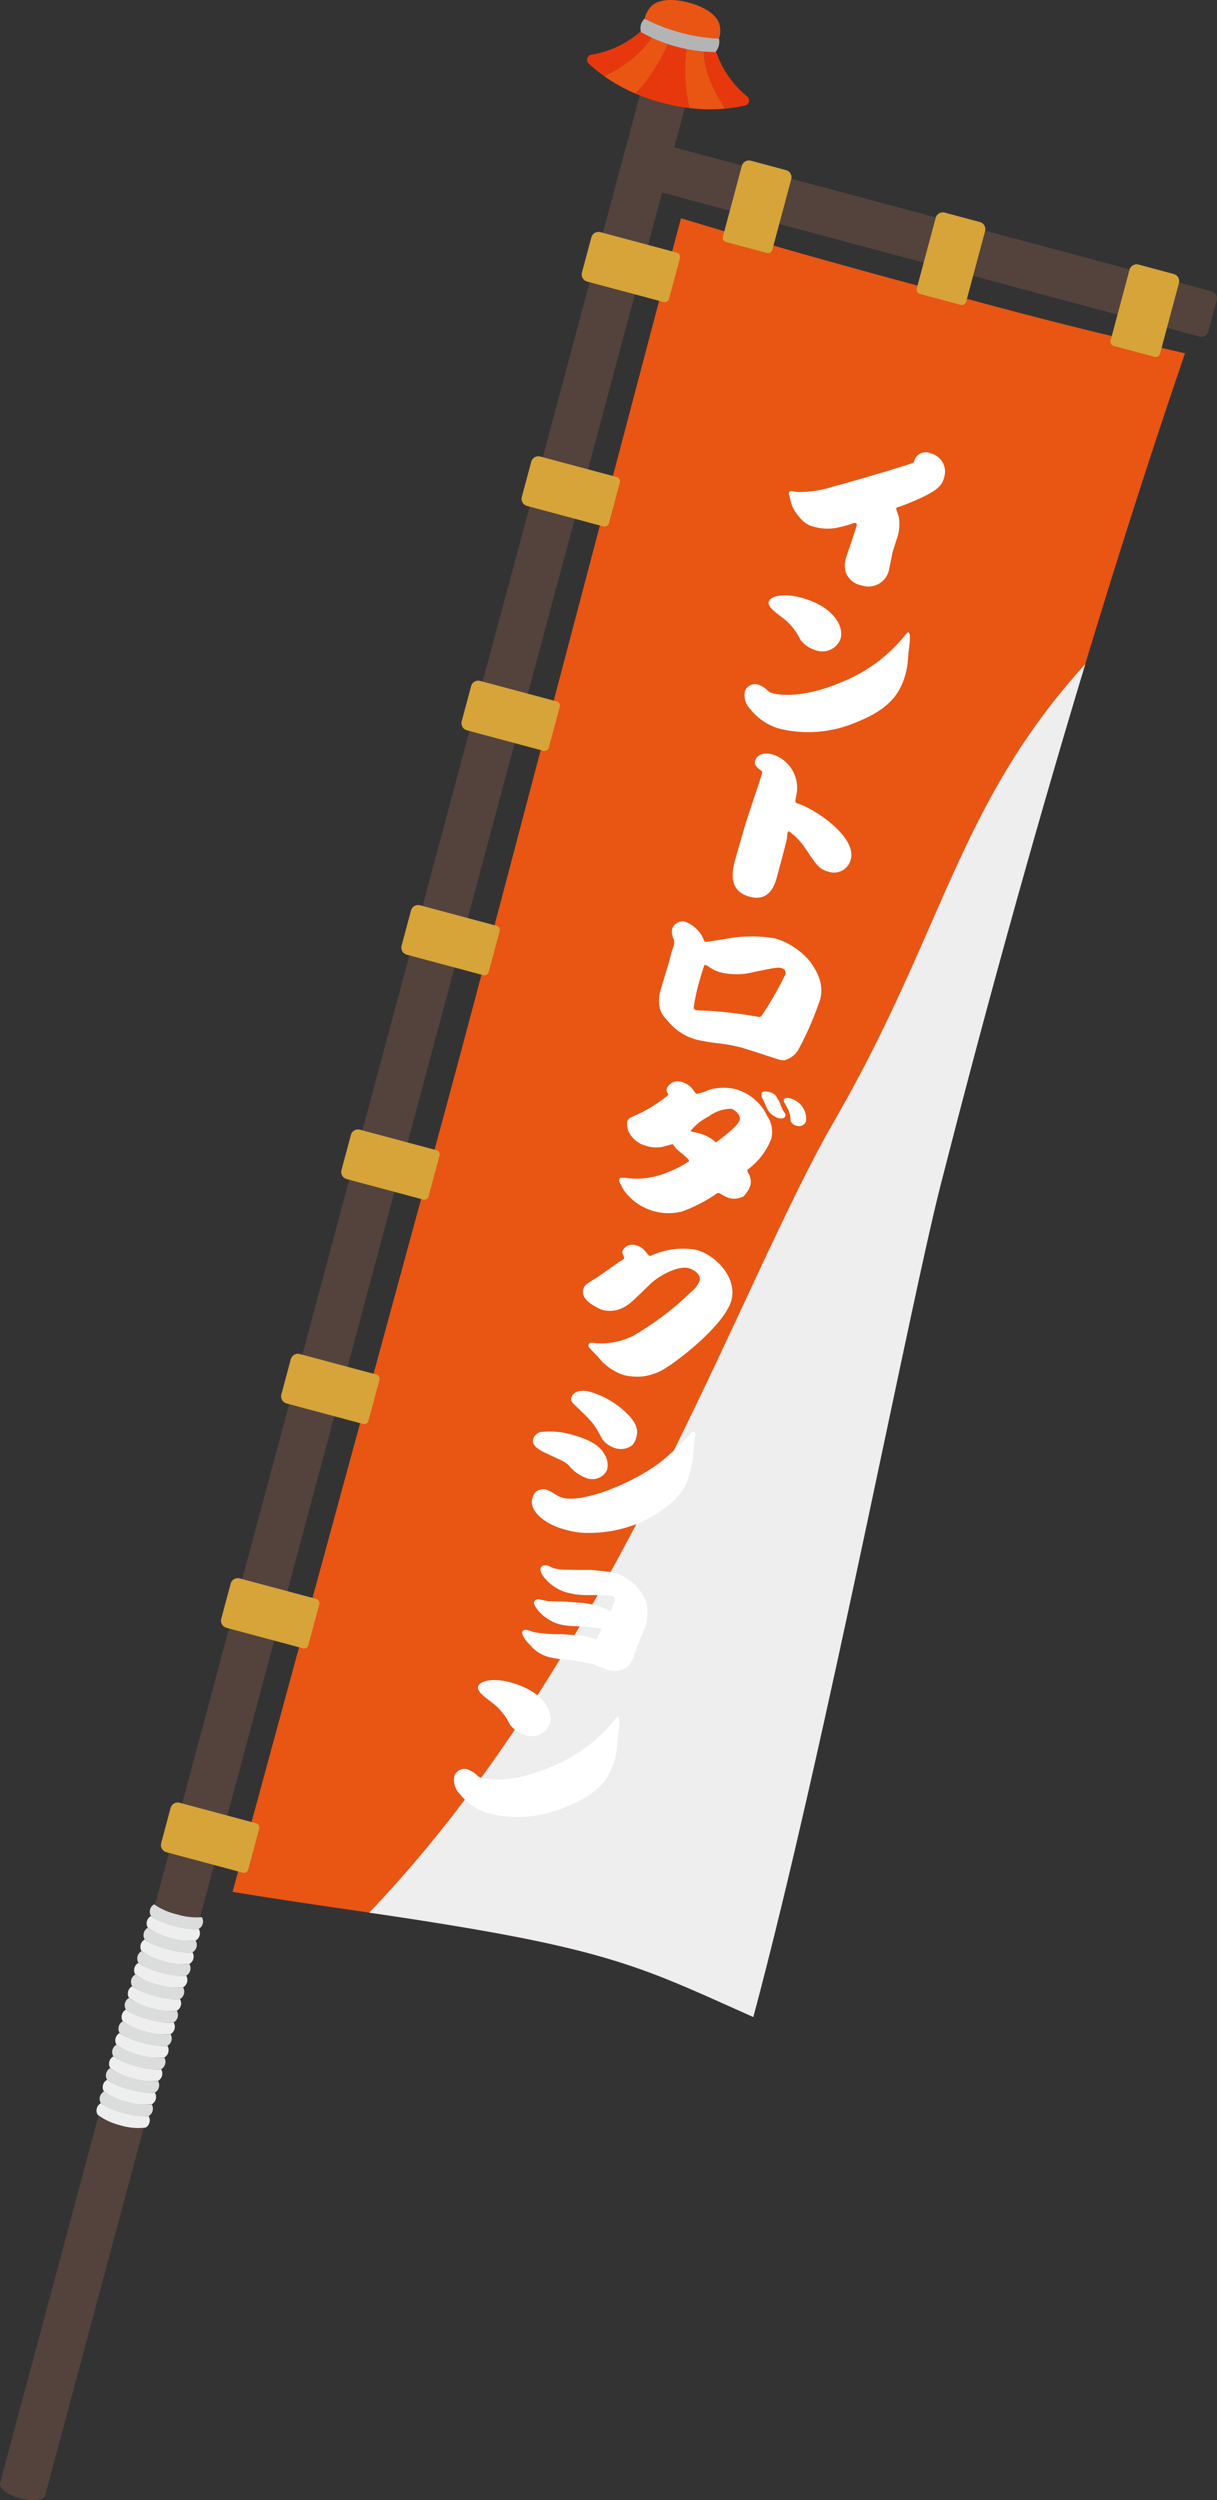 <svg id="intro_title" xmlns="http://www.w3.org/2000/svg" xmlns:xlink="http://www.w3.org/1999/xlink" width="130.196" height="267.438" viewBox="0 0 130.196 267.438">
  <rect x="0" y="0" width="130.196" height="267.438" fill="#333333" stroke="none"/>
  <defs>
    <clipPath id="clip-path">
      <rect id="長方形_1140" data-name="長方形 1140" width="130.196" height="267.438" fill="none"/>
    </clipPath>
    <clipPath id="clip-path-3">
      <rect id="長方形_1138" data-name="長方形 1138" width="76.609" height="144.725" transform="translate(39.496 71.03)" fill="none"/>
    </clipPath>
  </defs>
  <g id="グループ_1665" data-name="グループ 1665" clip-path="url(#clip-path)">
    <g id="グループ_1664" data-name="グループ 1664">
      <g id="グループ_1663" data-name="グループ 1663" clip-path="url(#clip-path)">
        <path id="パス_10230" data-name="パス 10230" d="M100.9,125.68c-3.231,12.058-12.526,61.008-20.315,90.074-9.979-4.437-13.96-6.6-29.062-9.256-9.543-1.676-17.241-2.563-26.64-4.13C31.625,177.48,45.97,125,49.2,112.947s17.045-64.675,23.652-89.6c10.846,3.3,20.663,5.964,29.962,8.456s12.915,3.427,23.958,5.992c-10.735,31.4-19.753,63.954-25.871,87.884" fill="#e95513"/>
        <path id="パス_10231" data-name="パス 10231" d="M74.549,6.753,4.863,266.826c-.22.819-1.809.657-2.7.417s-2.365-.85-2.134-1.713L69.71,5.457c.193-.72,1.622-1.2,2.829-.878s2.273,1.191,2.01,2.174" fill="#53433c"/>
        <path id="パス_10232" data-name="パス 10232" d="M69.694,20.293,128.314,36a.788.788,0,0,0,.966-.558l.888-3.314a.788.788,0,0,0-.557-.966L70.991,15.454Z" fill="#53433c"/>
        <path id="パス_10233" data-name="パス 10233" d="M82.043,27.06l-4.372-1.172a.472.472,0,0,1-.335-.579l2.026-7.562a.789.789,0,0,1,.966-.558L84.091,18.2a.789.789,0,0,1,.558.966l-2.026,7.562a.474.474,0,0,1-.58.335" fill="#d6a439"/>
        <path id="パス_10234" data-name="パス 10234" d="M102.781,32.616l-4.372-1.172a.472.472,0,0,1-.335-.579L100.1,23.3a.789.789,0,0,1,.966-.558l3.763,1.008a.789.789,0,0,1,.558.966l-2.026,7.562a.474.474,0,0,1-.58.335" fill="#d6a439"/>
        <path id="パス_10235" data-name="パス 10235" d="M123.518,38.173,119.146,37a.472.472,0,0,1-.335-.579l2.026-7.562a.789.789,0,0,1,.966-.558l3.763,1.008a.789.789,0,0,1,.558.966L124.1,37.838a.473.473,0,0,1-.58.335" fill="#d6a439"/>
        <path id="パス_10236" data-name="パス 10236" d="M72.746,27.6l-1.172,4.372a.472.472,0,0,1-.579.335L62.814,30.12a.789.789,0,0,1-.558-.966l1.008-3.763a.789.789,0,0,1,.966-.558l8.181,2.192a.473.473,0,0,1,.335.58" fill="#d6a439"/>
        <path id="パス_10237" data-name="パス 10237" d="M27.728,195.613l-1.172,4.372a.472.472,0,0,1-.579.335L17.8,198.128a.789.789,0,0,1-.558-.966l1.008-3.763a.789.789,0,0,1,.966-.558l8.181,2.192a.474.474,0,0,1,.335.58" fill="#d6a439"/>
        <path id="パス_10238" data-name="パス 10238" d="M34.159,171.612l-1.171,4.372a.474.474,0,0,1-.58.335l-8.181-2.192a.789.789,0,0,1-.558-.966l1.008-3.763a.789.789,0,0,1,.966-.558l8.181,2.192a.473.473,0,0,1,.335.58" fill="#d6a439"/>
        <path id="パス_10239" data-name="パス 10239" d="M40.59,147.611l-1.172,4.372a.472.472,0,0,1-.579.335l-8.181-2.192a.788.788,0,0,1-.557-.966l1.007-3.763a.789.789,0,0,1,.966-.558l8.181,2.192a.474.474,0,0,1,.335.58" fill="#d6a439"/>
        <path id="パス_10240" data-name="パス 10240" d="M47.022,123.61l-1.172,4.372a.472.472,0,0,1-.579.335l-8.181-2.192a.789.789,0,0,1-.558-.966L37.54,121.4a.789.789,0,0,1,.966-.558l8.181,2.192a.474.474,0,0,1,.335.58" fill="#d6a439"/>
        <path id="パス_10241" data-name="パス 10241" d="M53.453,99.608l-1.172,4.372a.472.472,0,0,1-.579.335l-8.181-2.191a.79.79,0,0,1-.558-.966l1.008-3.763a.787.787,0,0,1,.966-.558l8.181,2.192a.472.472,0,0,1,.335.579" fill="#d6a439"/>
        <path id="パス_10242" data-name="パス 10242" d="M59.884,75.607l-1.172,4.372a.472.472,0,0,1-.579.335l-8.181-2.192a.789.789,0,0,1-.558-.966L50.4,73.393a.789.789,0,0,1,.966-.558l8.181,2.192a.473.473,0,0,1,.335.58" fill="#d6a439"/>
        <path id="パス_10243" data-name="パス 10243" d="M66.315,51.606l-1.172,4.372a.472.472,0,0,1-.579.335l-8.181-2.192a.789.789,0,0,1-.558-.966l1.008-3.763a.789.789,0,0,1,.966-.558l8.181,2.192a.474.474,0,0,1,.335.58" fill="#d6a439"/>
        <path id="パス_10244" data-name="パス 10244" d="M18.586,206.079a6.581,6.581,0,0,0,2.7.235.9.9,0,0,0,.307-1.237,6.963,6.963,0,0,1-2.656-.3,6.971,6.971,0,0,1-2.449-1.071.9.9,0,0,0-.352,1.224,6.577,6.577,0,0,0,2.453,1.145" fill="#dbdcdc"/>
        <path id="パス_10245" data-name="パス 10245" d="M18.251,207.33a6.581,6.581,0,0,0,2.7.235.9.9,0,0,0,.307-1.237,6.963,6.963,0,0,1-2.656-.3,6.971,6.971,0,0,1-2.449-1.071.9.9,0,0,0-.352,1.224,6.578,6.578,0,0,0,2.453,1.145" fill="#eeeeef"/>
        <path id="パス_10246" data-name="パス 10246" d="M17.916,208.581a6.581,6.581,0,0,0,2.7.235.9.9,0,0,0,.307-1.237,6.963,6.963,0,0,1-2.656-.3,6.971,6.971,0,0,1-2.449-1.071.9.9,0,0,0-.352,1.224,6.577,6.577,0,0,0,2.453,1.145" fill="#dbdcdc"/>
        <path id="パス_10247" data-name="パス 10247" d="M17.581,209.832a6.581,6.581,0,0,0,2.7.235.9.9,0,0,0,.307-1.237,6.963,6.963,0,0,1-2.656-.3,6.958,6.958,0,0,1-2.448-1.071.9.9,0,0,0-.353,1.224,6.578,6.578,0,0,0,2.453,1.145" fill="#eeeeef"/>
        <path id="パス_10248" data-name="パス 10248" d="M17.245,211.083a6.581,6.581,0,0,0,2.7.235.9.9,0,0,0,.307-1.237,6.963,6.963,0,0,1-2.656-.3,6.966,6.966,0,0,1-2.448-1.071.9.9,0,0,0-.353,1.224,6.577,6.577,0,0,0,2.453,1.145" fill="#dbdcdc"/>
        <path id="パス_10249" data-name="パス 10249" d="M16.91,212.334a6.581,6.581,0,0,0,2.7.235.9.9,0,0,0,.307-1.237,6.963,6.963,0,0,1-2.656-.3,6.957,6.957,0,0,1-2.448-1.071.9.9,0,0,0-.353,1.224,6.578,6.578,0,0,0,2.453,1.145" fill="#eeeeef"/>
        <path id="パス_10250" data-name="パス 10250" d="M16.575,213.585a6.581,6.581,0,0,0,2.7.235.9.9,0,0,0,.307-1.237,6.963,6.963,0,0,1-2.656-.3,6.958,6.958,0,0,1-2.448-1.071.9.9,0,0,0-.353,1.224,6.578,6.578,0,0,0,2.453,1.145" fill="#dbdcdc"/>
        <path id="パス_10251" data-name="パス 10251" d="M16.24,214.836a6.581,6.581,0,0,0,2.7.235.9.9,0,0,0,.307-1.237,6.963,6.963,0,0,1-2.656-.3,6.971,6.971,0,0,1-2.449-1.071.9.9,0,0,0-.352,1.224,6.577,6.577,0,0,0,2.453,1.145" fill="#eeeeef"/>
        <path id="パス_10252" data-name="パス 10252" d="M15.9,216.087a6.581,6.581,0,0,0,2.7.235.9.9,0,0,0,.307-1.237,6.963,6.963,0,0,1-2.656-.3,6.958,6.958,0,0,1-2.448-1.071.9.9,0,0,0-.353,1.224,6.578,6.578,0,0,0,2.453,1.145" fill="#dbdcdc"/>
        <path id="パス_10253" data-name="パス 10253" d="M15.569,217.338a6.581,6.581,0,0,0,2.7.235.9.9,0,0,0,.307-1.237,6.963,6.963,0,0,1-2.656-.3,6.957,6.957,0,0,1-2.448-1.071.9.9,0,0,0-.353,1.224,6.577,6.577,0,0,0,2.453,1.145" fill="#eeeeef"/>
        <path id="パス_10254" data-name="パス 10254" d="M15.234,218.588a6.581,6.581,0,0,0,2.7.235.9.9,0,0,0,.307-1.237,6.963,6.963,0,0,1-2.656-.3,6.957,6.957,0,0,1-2.448-1.071.9.9,0,0,0-.353,1.224,6.577,6.577,0,0,0,2.453,1.145" fill="#dbdcdc"/>
        <path id="パス_10255" data-name="パス 10255" d="M14.9,219.839a6.581,6.581,0,0,0,2.7.235.9.9,0,0,0,.307-1.237,6.963,6.963,0,0,1-2.656-.3A6.971,6.971,0,0,1,12.8,217.47a.9.9,0,0,0-.352,1.224,6.578,6.578,0,0,0,2.453,1.145" fill="#eeeeef"/>
        <path id="パス_10256" data-name="パス 10256" d="M14.564,221.09a6.581,6.581,0,0,0,2.7.235.9.9,0,0,0,.307-1.237,6.963,6.963,0,0,1-2.656-.3,6.958,6.958,0,0,1-2.448-1.071.9.9,0,0,0-.353,1.224,6.578,6.578,0,0,0,2.453,1.145" fill="#dbdcdc"/>
        <path id="パス_10257" data-name="パス 10257" d="M14.229,222.341a6.581,6.581,0,0,0,2.7.235.9.9,0,0,0,.307-1.237,6.963,6.963,0,0,1-2.656-.3,6.958,6.958,0,0,1-2.448-1.071.9.9,0,0,0-.353,1.224,6.578,6.578,0,0,0,2.453,1.145" fill="#eeeeef"/>
        <path id="パス_10258" data-name="パス 10258" d="M13.893,223.594a6.581,6.581,0,0,0,2.7.235.9.9,0,0,0,.307-1.237,6.963,6.963,0,0,1-2.656-.3,6.966,6.966,0,0,1-2.448-1.071.9.9,0,0,0-.353,1.224,6.577,6.577,0,0,0,2.453,1.145" fill="#dbdcdc"/>
        <path id="パス_10259" data-name="パス 10259" d="M13.558,224.845a6.581,6.581,0,0,0,2.7.235.9.9,0,0,0,.307-1.237,6.963,6.963,0,0,1-2.656-.3,6.958,6.958,0,0,1-2.448-1.071A.9.9,0,0,0,11.1,223.7a6.578,6.578,0,0,0,2.453,1.145" fill="#eeeeef"/>
        <path id="パス_10260" data-name="パス 10260" d="M13.222,226.1a6.581,6.581,0,0,0,2.7.235.9.9,0,0,0,.307-1.237,6.963,6.963,0,0,1-2.656-.3,6.957,6.957,0,0,1-2.448-1.071.9.9,0,0,0-.353,1.224,6.578,6.578,0,0,0,2.453,1.145" fill="#dbdcdc"/>
        <path id="パス_10261" data-name="パス 10261" d="M12.887,227.348a6.581,6.581,0,0,0,2.7.235.9.9,0,0,0,.307-1.237,6.963,6.963,0,0,1-2.656-.3,6.971,6.971,0,0,1-2.449-1.071.9.9,0,0,0-.352,1.224,6.578,6.578,0,0,0,2.453,1.145" fill="#eeeeef"/>
        <g id="グループ_1662" data-name="グループ 1662" style="mix-blend-mode: multiply;isolation: isolate">
          <g id="グループ_1661" data-name="グループ 1661">
            <g id="グループ_1660" data-name="グループ 1660" clip-path="url(#clip-path-3)">
              <path id="パス_10262" data-name="パス 10262" d="M89.2,120c-10.263,17.75-23.478,57.135-49.7,84.594,3.852.566,7.755,1.158,12.029,1.908,15.1,2.651,19.083,4.819,29.062,9.257,7.789-29.067,17.084-78.017,20.315-90.075,3.96-15.487,9.135-34.589,15.2-54.65C102.395,86.135,101.019,99.555,89.2,120" fill="#eeeeef"/>
            </g>
          </g>
        </g>
        <path id="パス_10263" data-name="パス 10263" d="M69.929,3.592l-1.268-.34a10.481,10.481,0,0,1-5.409,2.6.552.552,0,0,0-.27.944,16.64,16.64,0,0,0,1.665,1.354C67.429,6.761,69.1,5.2,69.929,3.592" fill="#e7380d"/>
        <path id="パス_10264" data-name="パス 10264" d="M71.694,4.065A18.855,18.855,0,0,1,68,10.017a21.461,21.461,0,0,0,2.824.973,21.555,21.555,0,0,0,2.933.569,18.857,18.857,0,0,1-.226-7Z" fill="#e7380d"/>
        <path id="パス_10265" data-name="パス 10265" d="M69.929,3.592c-.833,1.6-2.5,3.169-5.282,4.561A17.553,17.553,0,0,0,68,10.017a18.855,18.855,0,0,0,3.7-5.952Z" fill="#e95513"/>
        <path id="パス_10266" data-name="パス 10266" d="M77.587,11.62a16.66,16.66,0,0,0,2.118-.339.552.552,0,0,0,.24-.953,10.476,10.476,0,0,1-3.384-4.959L75.293,5.03c-.081,1.8.581,3.994,2.294,6.59" fill="#e7380d"/>
        <path id="パス_10267" data-name="パス 10267" d="M75.293,5.029l-1.765-.473a18.851,18.851,0,0,0,.225,7,17.5,17.5,0,0,0,3.834.06c-1.714-2.6-2.375-4.784-2.294-6.59" fill="#e95513"/>
        <path id="パス_10268" data-name="パス 10268" d="M76.922,4.129a2.716,2.716,0,0,0,0-1.671C76.664,1.774,75.77.84,73.691.283S70.37.088,69.8.55A2.708,2.708,0,0,0,68.969,2a19.286,19.286,0,0,0,7.953,2.131" fill="#e95513"/>
        <path id="パス_10269" data-name="パス 10269" d="M68.582,3.44a16.638,16.638,0,0,0,7.953,2.131,1.711,1.711,0,0,0,.386-1.443A19.29,19.29,0,0,1,68.968,2a1.367,1.367,0,0,0-.386,1.442" fill="#b4b4b5"/>
        <path id="パス_10270" data-name="パス 10270" d="M91.524,55.934a.668.668,0,0,0-.371.085,14.812,14.812,0,0,1-1.572.428,5.443,5.443,0,0,1-2.458-.084c-.569-.152-1.1-.295-2.013-1.576a3.315,3.315,0,0,1-.57-1.445c-.137-.462-.169-.508-.132-.646.056-.206.157-.18.93-.065a11.792,11.792,0,0,0,3.812-.587c1.753-.453,6.218-1.77,8.149-2.4.41-.149.454-.154.492-.293a1.274,1.274,0,0,1,1.752-.861A2.012,2.012,0,0,1,101,51.08c-.223.828-.554,1.5-4.389,2.983-.1.048-.525.173-.6.209-.07.019-.12.042-.139.11-.023.088.255.754.28.908a4.7,4.7,0,0,1-.079,1.919C96,57.5,95.58,58.74,95.51,59c-.079.293-.31,1.561-.379,1.82a2.243,2.243,0,0,1-2.961,1.795,2.178,2.178,0,0,1-1.677-1.373,2.727,2.727,0,0,1-.048-1.363c.083-.31,1.11-3.251,1.2-3.671.055-.205-.082-.261-.122-.272" fill="#fff"/>
        <path id="パス_10271" data-name="パス 10271" d="M85.685,63.923c3.41.912,4.61,3.007,4.245,4.371a2.056,2.056,0,0,1-2.605,1.279,3.189,3.189,0,0,1-1.681-1.115,6.5,6.5,0,0,0-1.587-2.107c-.177-.159-1.084-.827-1.239-.979-.175-.159-.686-.609-.583-.988.18-.674,1.665-.94,3.45-.461m11.548,5.533c-.048.338-.05.431-.116,1.244a6.994,6.994,0,0,1-.243,1.394c-.642,2.4-2.052,3.923-5.522,5.268A13,13,0,0,1,83.609,78a5.983,5.983,0,0,1-3.339-2.152,2.084,2.084,0,0,1-.58-1.894,1.146,1.146,0,0,1,1.393-.734,2.867,2.867,0,0,1,1.028.627.945.945,0,0,0,.506.3c1.361.364,4,.276,7.383-1.164a16.683,16.683,0,0,0,6.931-5.166c.152-.162.216-.237.284-.164.211.186.134.793.018,1.8" fill="#fff"/>
        <path id="パス_10272" data-name="パス 10272" d="M83.136,93.732c-.216.811-.743,2.776-2.936,2.188-2.435-.652-1.817-2.963-1.544-3.98.075-.275.962-3.346,1.141-3.927.246-.839,1.513-4.51,1.717-5.27.05-.19.017-.234-.146-.353-.42-.3-.7-.632-.6-.994.092-.343.583-1.043,1.862-.7a3.744,3.744,0,0,1,2.6,4.171c-.193.966-.2.983.122,1.087,1.844.586,6.312,3.558,5.665,5.973a1.851,1.851,0,0,1-2.377,1.322c-1.014-.272-1.3-.738-2.438-2.428a7.007,7.007,0,0,0-1.78-1.882c-.1-.027-.149.071-.164.122a5.476,5.476,0,0,0-.065.574c-.08.459-.4,1.649-.538,2.166Z" fill="#fff"/>
        <path id="パス_10273" data-name="パス 10273" d="M78.619,100.281a15,15,0,0,1,4.322.105,7.728,7.728,0,0,1,3.647,2.381c1.369,1.79,1.422,3.136,1.149,4.153a34.442,34.442,0,0,1-2.328,5.363,2.516,2.516,0,0,1-1.455,1.127,1.492,1.492,0,0,1-.633-.077c-.222-.06-3.48-1.136-4.149-1.316a18.5,18.5,0,0,0-2.43-.428,20.537,20.537,0,0,1-2.208-.37,6.005,6.005,0,0,1-3.192-2.13,2.511,2.511,0,0,1-.822-1.717,3.778,3.778,0,0,1,.145-1.44c.12-.449.729-2.393.835-2.79l.343-1.276c.032-.12.215-.644.242-.748a1.046,1.046,0,0,0-.058-.756,1.768,1.768,0,0,1-.115-1.028,1.2,1.2,0,0,1,1.374-.742,3.459,3.459,0,0,1,1.938,1.777c.048.144.124.347.225.375.183.048,2.656-.415,3.17-.463m-3.827,4.779a19.328,19.328,0,0,0-.578,2.727.332.332,0,0,0,.234.266,4.831,4.831,0,0,0,.772.041,45.872,45.872,0,0,1,5.908.677c.274.037.288-.014.619-.518a37.325,37.325,0,0,0,2.276-4.03.517.517,0,0,0-.389-.658c-.427-.114-.612-.071-3.121.439a7.072,7.072,0,0,1-3.376.019,3.423,3.423,0,0,1-1.238-.571,3.147,3.147,0,0,0-.378-.211.3.3,0,0,0-.178.007c-.225.679-.462,1.483-.551,1.812" fill="#fff"/>
        <path id="パス_10274" data-name="パス 10274" d="M67.195,126.032a8.424,8.424,0,0,0,3.73-.443,13.4,13.4,0,0,0,2.774-1.346c.051-.189-.109-.324-1.3-1.309-.086-.079-.4-.532-.442-.544s-.865.231-1.031.279a3.525,3.525,0,0,1-1.72-.073,2.952,2.952,0,0,1-1.958-1.542,2.347,2.347,0,0,1-.148-1.074c.093-.345.408-.464.752-.613a15.405,15.405,0,0,0,3.645-2.237c.01-.036.01-.036-.033-.121-.143-.278-.18-.381-.126-.587a1.285,1.285,0,0,1,1.637-.672,2.284,2.284,0,0,1,1.238.906c.2.295.24.321.321.343a4.546,4.546,0,0,0,1.285-.412,5.549,5.549,0,0,1,2.952-.059,5.309,5.309,0,0,1,3.29,2.822,3.046,3.046,0,0,1,.445,2.485,7.379,7.379,0,0,1-2.315,3.113c-.164.123-.217.164-.24.25a1.379,1.379,0,0,0,.2.46,1.822,1.822,0,0,1,.133,1.126,2.941,2.941,0,0,1-.758,1.2,2.084,2.084,0,0,1-1.584.148,4.678,4.678,0,0,1-.919-.469.327.327,0,0,0-.116-.049.363.363,0,0,0-.315.12,16.565,16.565,0,0,1-3.56,1.836,5.858,5.858,0,0,1-6.322-2.3c-.073-.131-.4-.756-.433-.818a.455.455,0,0,1,.056-.449,2.821,2.821,0,0,1,.862.029m6.88-4.977c.02.006.776.189.877.217a4.271,4.271,0,0,1,1.641.938c.737-.56,2.367-1.769,2.537-2.407.149-.551-.53-1.1-.895-1.2a4.066,4.066,0,0,0-2.445.843,5.589,5.589,0,0,0-1.914,1.538.444.444,0,0,0,.2.072m8.208-4.25c.63.167.741.4,1.148,1.157l.016.022a3.37,3.37,0,0,0,.577,1.171c.032.046.027.063-.023.253-.07.258-.5.253-.644.215a2.048,2.048,0,0,1-1.4-1.279c-.2-.461-.234-.507-.442-.952a.845.845,0,0,1-.048-.381c.014-.384.735-.228.815-.206m2.169.673a2.249,2.249,0,0,1,1.779,2.454.793.793,0,0,1-.96.5.948.948,0,0,1-.688-.517,3.124,3.124,0,0,0-.273-1.255c-.073-.132-.442-.785-.45-.842a.242.242,0,0,1,0-.166c.07-.258.387-.228.59-.174" fill="#fff"/>
        <path id="パス_10275" data-name="パス 10275" d="M62.4,137.922c.091-.345.2-.517,1.238-1.13.437-.251,2.25-1.577,2.643-1.824.312-.192.471-.3.494-.383a.974.974,0,0,0-.093-.3c-.134-.315-.116-.384-.092-.47a1.177,1.177,0,0,1,1.447-.61,1.809,1.809,0,0,1,.967.611,6.562,6.562,0,0,0,.467.531c.06.017.185-.043.4-.131a8.2,8.2,0,0,1,4.6-.524c2.193.588,4.4,3.046,3.781,5.374-.689,2.57-5.424,6.273-6.932,7.2a5.748,5.748,0,0,1-2.632.976,6.247,6.247,0,0,1-1.9-.137A5.723,5.723,0,0,1,64,145.172c-.335-.369-.955-.978-1.013-1.086a.347.347,0,0,1-.021-.245c.069-.259.281-.239.823-.15a7.724,7.724,0,0,0,3.933-.794,31.063,31.063,0,0,0,6.191-4.681,2.935,2.935,0,0,0,.934-1.21c.171-.637-.532-1.177-1.2-1.357-.994-.267-2.978.643-4.121,1.742-2.088,2.028-2.181,2.133-2.938,2.522a3.11,3.11,0,0,1-2.264.17c-1.045-.484-2.186-1.178-1.923-2.161" fill="#fff"/>
        <path id="パス_10276" data-name="パス 10276" d="M57.988,153.166a8.435,8.435,0,0,1,3.224.311c2.6.695,3.16,1.6,3.478,2.115a2.183,2.183,0,0,1,.258,1.639,1.751,1.751,0,0,1-2.136.907,4.291,4.291,0,0,1-1.974-1.4c-.346-.333-.561-.428-2.359-1.26-.505-.227-1.643-.772-1.449-1.5a1.07,1.07,0,0,1,.958-.818m5.169-4.27a9.3,9.3,0,0,1,3.541,1.965c1.211,1.084,1.648,1.884,1.385,2.867-.213.793-.512.936-.789,1.083a2,2,0,0,1-1.384.128,2.648,2.648,0,0,1-1.492-1.01c-.882-1.659-.95-1.732-2.906-3.606-.324-.327-.484-.462-.374-.876.062-.225.537-.947,2.019-.551m-6.21,11.4c.045-.173.21-.7.6-.855a1.29,1.29,0,0,1,.9-.093,4.691,4.691,0,0,1,.806.4,2.933,2.933,0,0,0,.918.468c2.335.625,8.114-1.781,10.927-4.169a36.868,36.868,0,0,0,2.692-2.569c.154-.255.228-.364.431-.31.242.065.188.272.1.749-.054.281-.145,1.514-.169,1.766a14.19,14.19,0,0,1-.343,1.848c-.31,1.156-.837,3.122-5.08,5.237a14.09,14.09,0,0,1-5.762,1.21,8.527,8.527,0,0,1-2.717-.414c-1.643-.44-3.7-1.785-3.3-3.268" fill="#fff"/>
        <path id="パス_10277" data-name="パス 10277" d="M62.436,171.471a9.518,9.518,0,0,1,1.281.252,6.338,6.338,0,0,1,1.3.5.576.576,0,0,0,.168.1c.143.038.284-.331.322-.468.027-.1.242-.582.27-.686.083-.31-.208-.443-.37-.486a1.048,1.048,0,0,0-.252-.032l-1.711-.033a12.071,12.071,0,0,1-1.958-.081c-.33-.07-.78-.171-.882-.2-1.54-.414-2.945-1.917-2.768-2.572.092-.344.51-.363.754-.3.1.027.58.267.6.273a5.243,5.243,0,0,0,1.043.168l1.406.025,1.609,0,1.673.173a6.748,6.748,0,0,1,.932.176,5.16,5.16,0,0,1,3.164,2.805,1.967,1.967,0,0,1,.224.947,6.527,6.527,0,0,1-.141,1.83l-.588,1.376-.7,1.9a2.848,2.848,0,0,1-.742,1.226,2.332,2.332,0,0,1-2.223.178,6.846,6.846,0,0,1-.778-.262,3.244,3.244,0,0,0-1.017-.347l-1.781-.33c-.229-.041-1.275-.118-1.481-.155a7.281,7.281,0,0,1-1-.176,3.762,3.762,0,0,1-2.016-1.243c-.192-.179-1.013-1.01-.888-1.475.046-.173.306-.252.51-.2.02.006.72.23.8.252a14.87,14.87,0,0,0,2.865.194c.339.036,1.878.134,2.191.18.335.053.643.118.807.161.1.028.558.187.644.191.107.011.151,0,.191-.06.023-.012.372-.823.434-.972-.017-.1-.269-.129-.372-.156l-1.567-.162c-.191-.013-.731-.029-.967-.037a7.379,7.379,0,0,1-1.578-.2c-1.624-.435-2.831-1.942-2.711-2.389a.417.417,0,0,1,.332-.264c.139-.035.242-.008,1.189.191l1.881.042Z" fill="#fff"/>
        <path id="パス_10278" data-name="パス 10278" d="M54.594,179.958c3.409.914,4.609,3.009,4.244,4.371a2.056,2.056,0,0,1-2.6,1.281,3.189,3.189,0,0,1-1.68-1.116,6.524,6.524,0,0,0-1.589-2.107c-.176-.158-1.084-.827-1.238-.978-.175-.159-.685-.611-.583-.989.179-.672,1.665-.941,3.451-.462m11.547,5.535c-.048.338-.05.429-.116,1.244a6.994,6.994,0,0,1-.243,1.394c-.642,2.4-2.052,3.923-5.524,5.267a12.991,12.991,0,0,1-7.741.643,5.984,5.984,0,0,1-3.339-2.152,2.079,2.079,0,0,1-.58-1.894,1.144,1.144,0,0,1,1.393-.735,2.879,2.879,0,0,1,1.029.627.935.935,0,0,0,.505.3c1.361.364,3.995.275,7.382-1.165a16.686,16.686,0,0,0,6.932-5.165c.153-.163.217-.239.283-.166.212.188.135.8.019,1.8" fill="#fff"/>
      </g>
    </g>
  </g>
</svg>

